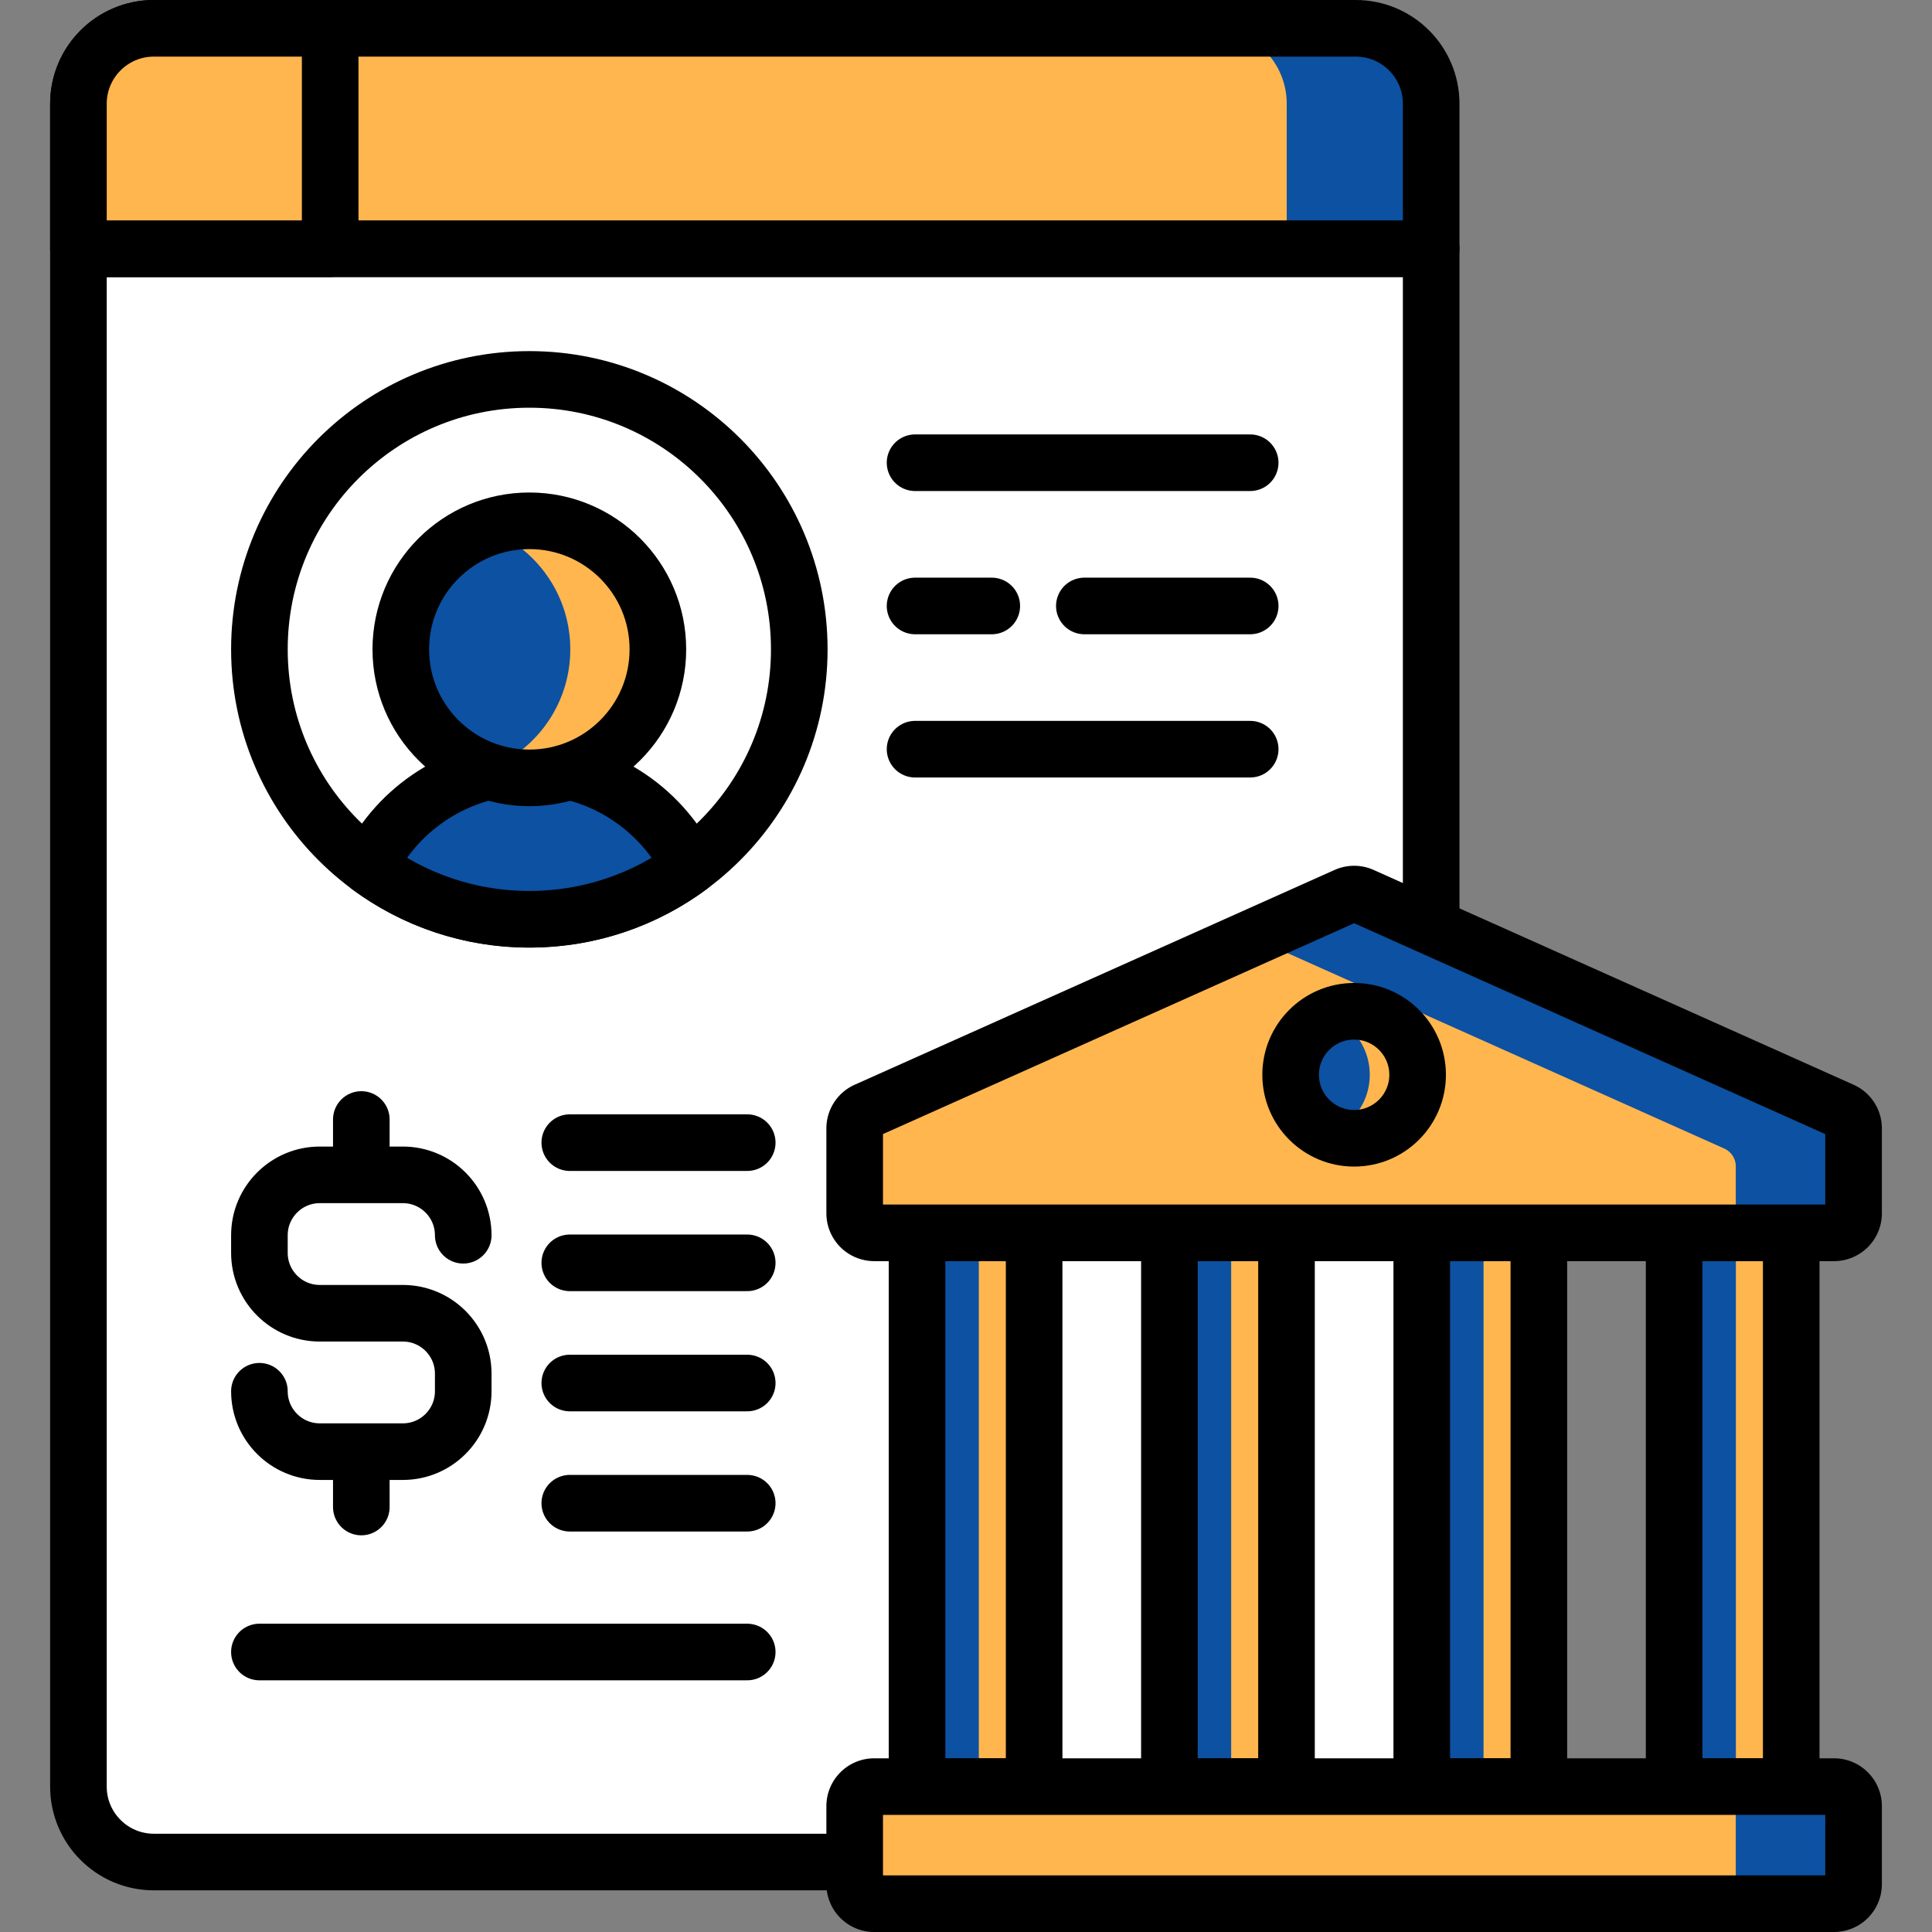 <svg xmlns="http://www.w3.org/2000/svg" version="1.1" xmlns:xlink="http://www.w3.org/1999/xlink" width="512" height="512" x="0" y="0" viewBox="0 0 512 512" style="enable-background:new 0 0 512 512" xml:space="preserve" class=""><rect x="0" y="0" width="512" height="512" fill="#808080" stroke="none"/><g><path d="m229.973 295.226 127.177-56.92c.541-.242 1.116-.365 1.708-.365s1.167.123 1.708.365l18.709 8.374V64.909H20.784v408.55c0 11.046 8.954 20 20 20H227.5V478.65a4.187 4.187 0 0 1 4.182-4.182h146.101V325.715H231.682a4.187 4.187 0 0 1-4.182-4.182v-22.491c0-1.646.971-3.145 2.473-3.816z" style="" fill="#ffffff" data-original="#f9f3f1" class="" opacity="1"></path><path d="M341 325.715h36.782v148.754H341zM341 64.909v180.625l16.15-7.228c.541-.242 1.116-.365 1.708-.365s1.167.123 1.708.365l18.709 8.374V64.909H341z" style="" fill="#ffffff" data-original="#f3eae6" class="" opacity="1"></path><path d="M379.276 245.583V65.909H20.784v407.55c0 11.046 8.954 20 20 20H226.5" style="stroke-width:15;stroke-linecap:round;stroke-linejoin:round;stroke-miterlimit:10;" fill="none" stroke="#000000" stroke-width="15" stroke-linecap="round" stroke-linejoin="round" stroke-miterlimit="10" data-original="#000000" class=""></path><path d="M359.276 7.5H40.784c-11.046 0-20 8.954-20 20v38.409h358.492V27.5c0-11.046-8.955-20-20-20z" style="" fill="#ffb64f" data-original="#0ed2b3" class="" opacity="1"></path><path d="M359.276 7.5H321c11.046 0 20 8.954 20 20v38.409h38.276V27.5c0-11.046-8.955-20-20-20z" style="" fill="#0c51a2" data-original="#0ab69f" class="" opacity="1"></path><path d="M359.276 7.5H40.784c-11.046 0-20 8.954-20 20v38.409h358.492V27.5c0-11.046-8.955-20-20-20z" style="stroke-width:15;stroke-linecap:round;stroke-linejoin:round;stroke-miterlimit:10;" fill="none" stroke="#000000" stroke-width="15" stroke-linecap="round" stroke-linejoin="round" stroke-miterlimit="10" data-original="#000000" class=""></path><path d="M40.784 7.5c-11.046 0-20 8.954-20 20v38.409H87.5V7.5H40.784z" style="" fill="#ffb64f" data-original="#0ed2b3" class="" opacity="1"></path><path d="M40.784 7.5c-11.046 0-20 8.954-20 20v38.409H87.5V7.5H40.784z" style="stroke-width:15;stroke-linecap:round;stroke-linejoin:round;stroke-miterlimit:10;" fill="none" stroke="#000000" stroke-width="15" stroke-linecap="round" stroke-linejoin="round" stroke-miterlimit="10" data-original="#000000" class=""></path><path d="M243.024 326.139h31.031v147.905h-31.031zM309.903 326.139h31.031v147.905h-31.031zM376.782 326.139h31.031v147.905h-31.031zM443.661 326.139h31.031v147.905h-31.031z" style="" fill="#0c51a2" data-original="#b9acac" class="" opacity="1"></path><path d="M460.031 326.139h14.661v147.905h-14.661zM393.152 326.139h14.661v147.905h-14.661zM326.273 326.139h14.661v147.905h-14.661zM259.395 326.139h14.661v147.905h-14.661z" style="" fill="#ffb64f" data-original="#9e9797" class="" opacity="1"></path><path d="M243.025 326.715h31.031v146.754h-31.031zM309.903 326.715h31.031v146.754h-31.031zM376.782 326.715h31.031v146.754h-31.031zM443.661 326.715h31.031v146.754h-31.031z" style="stroke-width:15;stroke-linecap:round;stroke-linejoin:round;stroke-miterlimit:10;" fill="none" stroke="#000000" stroke-width="15" stroke-linecap="round" stroke-linejoin="round" stroke-miterlimit="10" data-original="#000000" class=""></path><path d="M226.5 299.042v22.491a5.182 5.182 0 0 0 5.182 5.182h254.353a5.182 5.182 0 0 0 5.182-5.182v-22.491c0-2.043-1.2-3.895-3.065-4.73l-127.176-56.919a5.181 5.181 0 0 0-4.234 0l-127.176 56.919a5.181 5.181 0 0 0-3.066 4.73z" style="" fill="#ffb64f" data-original="#e1d3ce" class="" opacity="1"></path><path d="m488.151 294.312-127.176-56.919a5.181 5.181 0 0 0-4.234 0l-24.729 11.068 124.923 55.911a5.182 5.182 0 0 1 3.065 4.73v17.614h26.035a5.182 5.182 0 0 0 5.182-5.182v-22.491a5.185 5.185 0 0 0-3.066-4.731z" style="" fill="#0c51a2" data-original="#cdbfba" class="" opacity="1"></path><path d="M226.5 299.042v22.491a5.182 5.182 0 0 0 5.182 5.182h254.353a5.182 5.182 0 0 0 5.182-5.182v-22.491c0-2.043-1.2-3.895-3.065-4.73l-127.176-56.919a5.181 5.181 0 0 0-4.234 0l-127.176 56.919a5.181 5.181 0 0 0-3.066 4.73z" style="stroke-width:15;stroke-linecap:round;stroke-linejoin:round;stroke-miterlimit:10;" fill="none" stroke="#000000" stroke-width="15" stroke-linecap="round" stroke-linejoin="round" stroke-miterlimit="10" data-original="#000000" class=""></path><path d="M226.5 478.651v20.667a5.182 5.182 0 0 0 5.182 5.182h254.353a5.182 5.182 0 0 0 5.182-5.182v-20.667a5.182 5.182 0 0 0-5.182-5.182H231.682a5.182 5.182 0 0 0-5.182 5.182z" style="" fill="#ffb64f" data-original="#e1d3ce" class="" opacity="1"></path><path d="M486.035 473.469h-31.216a5.182 5.182 0 0 1 5.182 5.182v20.667a5.182 5.182 0 0 1-5.182 5.182h31.216a5.182 5.182 0 0 0 5.182-5.182v-20.667a5.183 5.183 0 0 0-5.182-5.182z" style="" fill="#0c51a2" data-original="#cdbfba" class="" opacity="1"></path><path d="M226.5 478.651v20.667a5.182 5.182 0 0 0 5.182 5.182h254.353a5.182 5.182 0 0 0 5.182-5.182v-20.667a5.182 5.182 0 0 0-5.182-5.182H231.682a5.182 5.182 0 0 0-5.182 5.182z" style="stroke-width:15;stroke-linecap:round;stroke-linejoin:round;stroke-miterlimit:10;" fill="none" stroke="#000000" stroke-width="15" stroke-linecap="round" stroke-linejoin="round" stroke-miterlimit="10" data-original="#000000" class=""></path><circle cx="358.858" cy="284.827" r="16.827" style="" fill="#0c51a2" data-original="#b9acac" class="" opacity="1"></circle><path d="M358.858 268.001c-2.245 0-4.384.448-6.342 1.246 6.147 2.505 10.484 8.533 10.484 15.58s-4.337 13.075-10.484 15.58a16.763 16.763 0 0 0 6.342 1.246c9.293 0 16.827-7.534 16.827-16.827s-7.534-16.825-16.827-16.825z" style="" fill="#ffb64f" data-original="#9e9797" class="" opacity="1"></path><circle cx="358.858" cy="284.827" r="16.827" style="stroke-width:15;stroke-linecap:round;stroke-linejoin:round;stroke-miterlimit:10;" fill="none" stroke="#000000" stroke-width="15" stroke-linecap="round" stroke-linejoin="round" stroke-miterlimit="10" data-original="#000000" class=""></circle><circle cx="140.281" cy="172.082" r="71.535" style="" fill="#ffffff" data-original="#dff6fd" class="" opacity="1"></circle><path d="M140.281 100.547c-3.536 0-7.009.267-10.408.762C164.446 106.351 191 136.111 191 172.082s-26.554 65.732-61.127 70.773c3.399.496 6.872.762 10.408.762 39.508 0 71.535-32.027 71.535-71.535s-32.027-71.535-71.535-71.535z" style="" fill="#ffffff" data-original="#c8effe" class="" opacity="1"></path><circle cx="140.281" cy="172.082" r="71.535" style="stroke-width:15;stroke-linecap:round;stroke-linejoin:round;stroke-miterlimit:10;" fill="none" stroke="#000000" stroke-width="15" stroke-linecap="round" stroke-linejoin="round" stroke-miterlimit="10" data-original="#000000" class=""></circle><path d="M140.281 243.617c15.923 0 30.625-5.208 42.511-14.006-7.76-15.63-23.877-26.379-42.511-26.379-18.634 0-34.751 10.748-42.511 26.379 11.885 8.798 26.588 14.006 42.511 14.006z" style="" fill="#0c51a2" data-original="#01d0fb" class="" opacity="1"></path><path d="M140.281 243.617c15.923 0 30.625-5.208 42.511-14.006-7.76-15.63-23.877-26.379-42.511-26.379-18.634 0-34.751 10.748-42.511 26.379 11.885 8.798 26.588 14.006 42.511 14.006z" style="stroke-width:15;stroke-linecap:round;stroke-linejoin:round;stroke-miterlimit:10;" fill="none" stroke="#000000" stroke-width="15" stroke-linecap="round" stroke-linejoin="round" stroke-miterlimit="10" data-original="#000000" class=""></path><circle cx="140.281" cy="172.082" r="34.064" style="" fill="#0c51a2" data-original="#01d0fb" class="" opacity="1"></circle><path d="M140.281 138.018c-4.077 0-7.985.718-11.608 2.032 13.097 4.747 22.456 17.296 22.456 32.033s-9.359 27.285-22.456 32.033a34.005 34.005 0 0 0 11.608 2.032c18.813 0 34.064-15.251 34.064-34.064s-15.251-34.066-34.064-34.066z" style="" fill="#ffb64f" data-original="#01c0fa" class="" opacity="1"></path><circle cx="140.281" cy="172.082" r="34.064" style="stroke-width:15;stroke-linecap:round;stroke-linejoin:round;stroke-miterlimit:10;" fill="none" stroke="#000000" stroke-width="15" stroke-linecap="round" stroke-linejoin="round" stroke-miterlimit="10" data-original="#000000" class=""></circle><path d="M122.76 327.353c0-8.839-7.165-16.004-16.004-16.004H84.75c-8.839 0-16.004 7.165-16.004 16.004v4.668c0 8.839 7.165 16.004 16.004 16.004h22.006c8.839 0 16.004 7.165 16.004 16.004v4.668c0 8.839-7.165 16.004-16.004 16.004H84.75c-8.839 0-16.004-7.165-16.004-16.004M95.753 296.678v14.671M95.753 384.702v14.671M151 302.812h47.022M151 334.664h47.022M151 366.516h47.022M151 398.368h47.022M68.746 437.8h129.276M242.5 122.628h88.813M242.5 160.585h20.331M287.363 160.585h43.95M242.5 198.541h88.813" style="stroke-width:15;stroke-linecap:round;stroke-linejoin:round;stroke-miterlimit:10;" fill="none" stroke="#000000" stroke-width="15" stroke-linecap="round" stroke-linejoin="round" stroke-miterlimit="10" data-original="#000000" class=""></path></g></svg>
